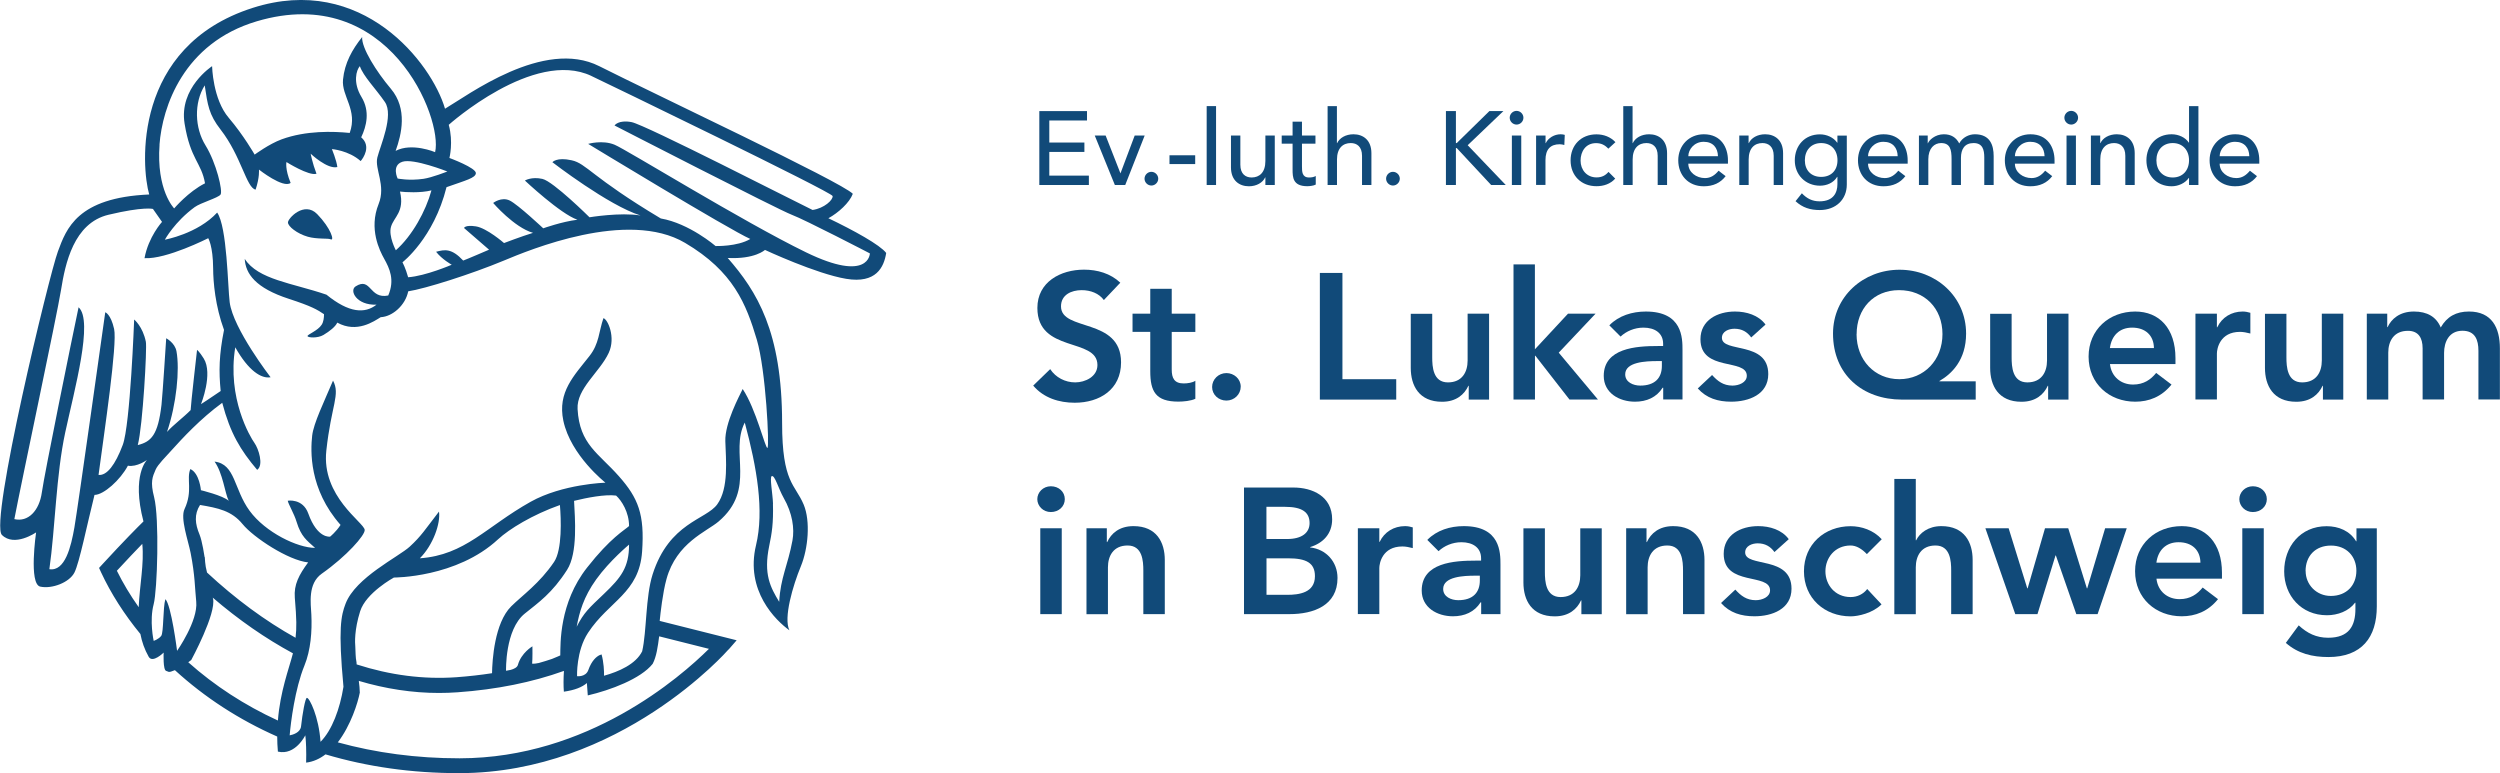 <?xml version="1.0" encoding="UTF-8"?>
<svg xmlns="http://www.w3.org/2000/svg" id="uuid-3d9f3fe5-8349-48c3-acbb-4e4a68514828" data-name="Ebene 1" width="118.35mm" height="36.6mm" viewBox="0 0 335.47 103.76">
  <defs>
    <style>
      .uuid-301b5b63-038a-4b55-ac01-3ff663512bcf {
        fill: #114a79;
      }
    </style>
  </defs>
  <path class="uuid-301b5b63-038a-4b55-ac01-3ff663512bcf" d="M139.46,14.91h6.4v1.26h-5.06v2.96h4.71v1.26h-4.71v3.18h5.31v1.26h-6.65V14.91Z"></path>
  <path class="uuid-301b5b63-038a-4b55-ac01-3ff663512bcf" d="M146.9,18.19h1.46l1.99,5.08,1.91-5.08h1.34l-2.61,6.64h-1.39l-2.7-6.64Z"></path>
  <path class="uuid-301b5b63-038a-4b55-ac01-3ff663512bcf" d="M153.58,23.98c0-.5,.42-.92,.92-.92s.92,.42,.92,.92-.42,.92-.92,.92-.92-.42-.92-.92Z"></path>
  <path class="uuid-301b5b63-038a-4b55-ac01-3ff663512bcf" d="M160.38,22.02h-3.45v-1.18h3.45v1.18Z"></path>
  <path class="uuid-301b5b63-038a-4b55-ac01-3ff663512bcf" d="M161.92,14.24h1.26v10.59h-1.26V14.24Z"></path>
  <path class="uuid-301b5b63-038a-4b55-ac01-3ff663512bcf" d="M171.06,24.83h-1.26v-1.02h-.03c-.32,.7-1.16,1.19-2.18,1.19-1.29,0-2.41-.77-2.41-2.54v-4.27h1.26v3.92c0,1.25,.71,1.71,1.51,1.71,1.05,0,1.85-.67,1.85-2.21v-3.42h1.26v6.64Z"></path>
  <path class="uuid-301b5b63-038a-4b55-ac01-3ff663512bcf" d="M176.52,19.28h-1.81v3.01c0,.74,0,1.53,.95,1.53,.29,0,.64-.04,.9-.2v1.15c-.29,.17-.88,.22-1.13,.22-1.95,0-1.98-1.19-1.98-2.25v-3.46h-1.46v-1.09h1.46v-1.86h1.26v1.86h1.81v1.09Z"></path>
  <path class="uuid-301b5b63-038a-4b55-ac01-3ff663512bcf" d="M178.14,14.24h1.26v4.97h.03c.32-.7,1.16-1.19,2.19-1.19,1.29,0,2.41,.77,2.41,2.54v4.27h-1.26v-3.92c0-1.25-.71-1.71-1.51-1.71-1.05,0-1.85,.67-1.85,2.21v3.42h-1.26V14.24Z"></path>
  <path class="uuid-301b5b63-038a-4b55-ac01-3ff663512bcf" d="M186,23.98c0-.5,.42-.92,.92-.92s.92,.42,.92,.92-.42,.92-.92,.92-.92-.42-.92-.92Z"></path>
  <path class="uuid-301b5b63-038a-4b55-ac01-3ff663512bcf" d="M194.03,14.91h1.34v4.29h.11l4.38-4.29h1.88l-4.79,4.58,5.11,5.34h-1.96l-4.62-4.96h-.11v4.96h-1.34V14.91Z"></path>
  <path class="uuid-301b5b63-038a-4b55-ac01-3ff663512bcf" d="M203.51,14.88c.5,0,.92,.42,.92,.92s-.42,.92-.92,.92-.92-.42-.92-.92,.42-.92,.92-.92Zm-.63,3.31h1.26v6.64h-1.26v-6.64Z"></path>
  <path class="uuid-301b5b63-038a-4b55-ac01-3ff663512bcf" d="M206.14,18.19h1.26v1.02h.03c.32-.7,1.16-1.19,1.99-1.19,.2,0,.39,.03,.56,.08l-.06,1.36c-.21-.06-.42-.1-.62-.1-1.23,0-1.91,.67-1.91,2.13v3.33h-1.26v-6.64Z"></path>
  <path class="uuid-301b5b63-038a-4b55-ac01-3ff663512bcf" d="M215.82,19.95c-.46-.49-.95-.74-1.65-.74-1.37,0-2.07,1.11-2.07,2.35s.84,2.25,2.14,2.25c.7,0,1.19-.25,1.61-.74l.9,.9c-.66,.73-1.56,1.02-2.52,1.02-2.04,0-3.47-1.42-3.47-3.46s1.4-3.5,3.47-3.5c.97,0,1.89,.34,2.55,1.05l-.95,.87Z"></path>
  <path class="uuid-301b5b63-038a-4b55-ac01-3ff663512bcf" d="M217.82,14.24h1.26v4.97h.03c.32-.7,1.16-1.19,2.19-1.19,1.29,0,2.41,.77,2.41,2.54v4.27h-1.26v-3.92c0-1.25-.71-1.71-1.51-1.71-1.05,0-1.85,.67-1.85,2.21v3.42h-1.26V14.24Z"></path>
  <path class="uuid-301b5b63-038a-4b55-ac01-3ff663512bcf" d="M226.56,21.97c0,1.16,1.08,1.93,2.24,1.93,.77,0,1.33-.39,1.82-.99l.95,.73c-.7,.91-1.67,1.36-2.94,1.36-2.1,0-3.42-1.51-3.42-3.49s1.44-3.49,3.43-3.49c2.34,0,3.24,1.79,3.24,3.5v.45h-5.32Zm3.98-1.01c-.03-1.11-.64-1.93-1.92-1.93s-2.06,1.05-2.06,1.93h3.98Z"></path>
  <path class="uuid-301b5b63-038a-4b55-ac01-3ff663512bcf" d="M233.39,18.19h1.26v1.02h.03c.32-.7,1.16-1.19,2.19-1.19,1.29,0,2.41,.77,2.41,2.54v4.27h-1.26v-3.92c0-1.25-.71-1.71-1.51-1.71-1.05,0-1.85,.67-1.85,2.21v3.42h-1.26v-6.64Z"></path>
  <path class="uuid-301b5b63-038a-4b55-ac01-3ff663512bcf" d="M247.83,24.77c0,2-1.46,3.42-3.63,3.42-1.26,0-2.31-.32-3.25-1.19l.85-1.06c.66,.7,1.4,1.08,2.37,1.08,1.88,0,2.4-1.18,2.4-2.3v-.98h-.04c-.48,.8-1.39,1.18-2.3,1.18-1.95,0-3.39-1.47-3.38-3.4,0-1.96,1.32-3.49,3.38-3.49,.9,0,1.82,.41,2.31,1.12h.03v-.95h1.26v6.58Zm-5.63-3.26c0,1.34,.84,2.23,2.19,2.23s2.19-.88,2.19-2.23-.84-2.31-2.19-2.31-2.19,.97-2.19,2.31Z"></path>
  <path class="uuid-301b5b63-038a-4b55-ac01-3ff663512bcf" d="M250.68,21.97c0,1.16,1.08,1.93,2.24,1.93,.77,0,1.33-.39,1.82-.99l.95,.73c-.7,.91-1.67,1.36-2.94,1.36-2.1,0-3.42-1.51-3.42-3.49s1.44-3.49,3.43-3.49c2.34,0,3.24,1.79,3.24,3.5v.45h-5.32Zm3.98-1.01c-.03-1.11-.64-1.93-1.92-1.93s-2.06,1.05-2.06,1.93h3.98Z"></path>
  <path class="uuid-301b5b63-038a-4b55-ac01-3ff663512bcf" d="M257.51,18.19h1.18v1.04h.03c.13-.39,.94-1.21,2.13-1.21,.98,0,1.65,.42,2.07,1.23,.43-.81,1.3-1.23,2.1-1.23,2.04,0,2.52,1.46,2.52,2.94v3.87h-1.26v-3.7c0-1.01-.21-1.93-1.43-1.93s-1.7,.83-1.7,2v3.63h-1.26v-3.47c0-1.26-.18-2.16-1.4-2.16-.91,0-1.72,.69-1.72,2.18v3.45h-1.26v-6.64Z"></path>
  <path class="uuid-301b5b63-038a-4b55-ac01-3ff663512bcf" d="M270.39,21.97c0,1.16,1.08,1.93,2.24,1.93,.77,0,1.33-.39,1.82-.99l.95,.73c-.7,.91-1.67,1.36-2.94,1.36-2.1,0-3.42-1.51-3.42-3.49s1.44-3.49,3.43-3.49c2.34,0,3.24,1.79,3.24,3.5v.45h-5.32Zm3.98-1.01c-.03-1.11-.64-1.93-1.92-1.93s-2.06,1.05-2.06,1.93h3.98Z"></path>
  <path class="uuid-301b5b63-038a-4b55-ac01-3ff663512bcf" d="M277.95,14.88c.5,0,.92,.42,.92,.92s-.42,.92-.92,.92-.92-.42-.92-.92,.42-.92,.92-.92Zm-.63,3.31h1.26v6.64h-1.26v-6.64Z"></path>
  <path class="uuid-301b5b63-038a-4b55-ac01-3ff663512bcf" d="M280.58,18.19h1.26v1.02h.03c.32-.7,1.16-1.19,2.19-1.19,1.29,0,2.41,.77,2.41,2.54v4.27h-1.26v-3.92c0-1.25-.71-1.71-1.51-1.71-1.05,0-1.85,.67-1.85,2.21v3.42h-1.26v-6.64Z"></path>
  <path class="uuid-301b5b63-038a-4b55-ac01-3ff663512bcf" d="M295.02,24.83h-1.26v-.95h-.03c-.49,.71-1.42,1.12-2.31,1.12-2.06,0-3.38-1.53-3.38-3.49s1.33-3.49,3.38-3.49c.95,0,1.86,.43,2.31,1.12h.03v-4.9h1.26v10.59Zm-1.26-3.32c0-1.34-.84-2.31-2.19-2.31s-2.19,.97-2.19,2.31,.84,2.31,2.19,2.31,2.19-.97,2.19-2.31Z"></path>
  <path class="uuid-301b5b63-038a-4b55-ac01-3ff663512bcf" d="M297.87,21.97c0,1.16,1.08,1.93,2.24,1.93,.77,0,1.33-.39,1.82-.99l.95,.73c-.7,.91-1.67,1.36-2.94,1.36-2.1,0-3.42-1.51-3.42-3.49s1.44-3.49,3.43-3.49c2.34,0,3.24,1.79,3.24,3.5v.45h-5.32Zm3.98-1.01c-.03-1.11-.64-1.93-1.92-1.93s-2.06,1.05-2.06,1.93h3.98Z"></path>
  <path class="uuid-301b5b63-038a-4b55-ac01-3ff663512bcf" d="M148.13,40.28c-.65-.91-1.8-1.34-2.98-1.34-1.39,0-2.78,.62-2.78,2.18,0,3.41,8.06,1.46,8.06,7.51,0,3.65-2.88,5.42-6.22,5.42-2.11,0-4.18-.65-5.57-2.3l2.28-2.21c.74,1.13,2.02,1.78,3.36,1.78s2.98-.77,2.98-2.33c0-3.72-8.06-1.58-8.06-7.66,0-3.5,3.12-5.14,6.26-5.14,1.78,0,3.55,.5,4.87,1.75l-2.21,2.33Z"></path>
  <path class="uuid-301b5b63-038a-4b55-ac01-3ff663512bcf" d="M151.97,44.55v-2.45h2.38v-3.34h2.88v3.34h3.17v2.45h-3.17v5.04c0,1.15,.34,1.87,1.61,1.87,.5,0,1.2-.1,1.56-.36v2.42c-.6,.29-1.61,.38-2.28,.38-3.05,0-3.77-1.37-3.77-4.08v-5.28h-2.38Z"></path>
  <path class="uuid-301b5b63-038a-4b55-ac01-3ff663512bcf" d="M164.57,50.07c1.03,0,1.92,.79,1.92,1.82s-.86,1.87-1.92,1.87-1.92-.79-1.92-1.82,.86-1.87,1.92-1.87Z"></path>
  <path class="uuid-301b5b63-038a-4b55-ac01-3ff663512bcf" d="M177.12,36.63h3.02v14.26h7.22v2.74h-10.25v-16.99Z"></path>
  <path class="uuid-301b5b63-038a-4b55-ac01-3ff663512bcf" d="M199.83,53.63h-2.74v-1.85h-.05c-.53,1.15-1.61,2.14-3.53,2.14-3.1,0-4.2-2.18-4.2-4.54v-7.27h2.88v5.83c0,1.27,.1,3.38,2.11,3.38,1.9,0,2.64-1.39,2.64-2.93v-6.29h2.88v11.52Z"></path>
  <path class="uuid-301b5b63-038a-4b55-ac01-3ff663512bcf" d="M203.09,35.48h2.88v11.4l4.44-4.78h3.7l-4.94,5.23,5.26,6.29h-3.82l-4.58-5.88h-.05v5.88h-2.88v-18.15Z"></path>
  <path class="uuid-301b5b63-038a-4b55-ac01-3ff663512bcf" d="M223.18,52.04h-.07c-.82,1.3-2.16,1.87-3.7,1.87-2.14,0-4.2-1.18-4.2-3.46,0-3.74,4.37-4.01,7.25-4.01h.72v-.31c0-1.42-1.1-2.16-2.64-2.16-1.2,0-2.3,.48-3.07,1.2l-1.51-1.51c1.27-1.3,3.07-1.85,4.9-1.85,4.92,0,4.92,3.55,4.92,5.18v6.62h-2.59v-1.58Zm-.17-3.58h-.6c-1.58,0-4.32,.12-4.32,1.78,0,1.06,1.08,1.51,2.02,1.51,1.97,0,2.9-1.03,2.9-2.64v-.65Z"></path>
  <path class="uuid-301b5b63-038a-4b55-ac01-3ff663512bcf" d="M235.01,45.3c-.55-.77-1.27-1.18-2.26-1.18-.77,0-1.68,.36-1.68,1.22,0,2.06,6.22,.38,6.22,4.87,0,2.74-2.62,3.7-4.97,3.7-1.78,0-3.31-.46-4.49-1.78l1.92-1.8c.74,.82,1.51,1.42,2.74,1.42,.84,0,1.92-.41,1.92-1.32,0-2.38-6.22-.5-6.22-4.9,0-2.57,2.3-3.72,4.63-3.72,1.54,0,3.17,.48,4.1,1.75l-1.92,1.73Z"></path>
  <path class="uuid-301b5b63-038a-4b55-ac01-3ff663512bcf" d="M265.13,53.63h-9.89c-5.28,0-9.26-3.34-9.26-8.86,0-4.99,4.08-8.57,8.93-8.57s8.93,3.58,8.93,8.57c0,3.55-1.94,5.42-3.58,6.36v.05h4.87v2.45Zm-15.99-8.79c0,3.48,2.42,6.05,5.74,6.05s5.79-2.57,5.79-6.05-2.4-5.9-5.83-5.9-5.69,2.52-5.69,5.9Z"></path>
  <path class="uuid-301b5b63-038a-4b55-ac01-3ff663512bcf" d="M277.59,53.63h-2.74v-1.85h-.05c-.53,1.15-1.61,2.14-3.53,2.14-3.1,0-4.2-2.18-4.2-4.54v-7.27h2.88v5.83c0,1.27,.1,3.38,2.11,3.38,1.9,0,2.64-1.39,2.64-2.93v-6.29h2.88v11.52Z"></path>
  <path class="uuid-301b5b63-038a-4b55-ac01-3ff663512bcf" d="M283.15,48.87c.19,1.7,1.49,2.74,3.1,2.74,1.44,0,2.38-.67,3.1-1.56l2.06,1.56c-1.34,1.66-3.05,2.3-4.87,2.3-3.48,0-6.26-2.42-6.26-6.05s2.78-6.05,6.26-6.05c3.22,0,5.4,2.26,5.4,6.26v.79h-8.78Zm5.9-2.16c-.02-1.68-1.13-2.74-2.93-2.74-1.7,0-2.76,1.08-2.98,2.74h5.9Z"></path>
  <path class="uuid-301b5b63-038a-4b55-ac01-3ff663512bcf" d="M294.62,42.1h2.88v1.82h.05c.62-1.32,1.9-2.11,3.41-2.11,.36,0,.7,.07,1.03,.17v2.78c-.48-.12-.94-.22-1.39-.22-2.71,0-3.1,2.28-3.1,2.9v6.17h-2.88v-11.52Z"></path>
  <path class="uuid-301b5b63-038a-4b55-ac01-3ff663512bcf" d="M314.47,53.63h-2.74v-1.85h-.05c-.53,1.15-1.61,2.14-3.53,2.14-3.1,0-4.2-2.18-4.2-4.54v-7.27h2.88v5.83c0,1.27,.1,3.38,2.11,3.38,1.9,0,2.64-1.39,2.64-2.93v-6.29h2.88v11.52Z"></path>
  <path class="uuid-301b5b63-038a-4b55-ac01-3ff663512bcf" d="M317.62,42.1h2.74v1.8h.05c.5-1.08,1.61-2.09,3.53-2.09,1.78,0,3,.7,3.6,2.14,.84-1.46,2.06-2.14,3.79-2.14,3.07,0,4.15,2.18,4.15,4.94v6.86h-2.88v-6.53c0-1.44-.43-2.69-2.14-2.69-1.8,0-2.47,1.49-2.47,2.98v6.24h-2.88v-6.86c0-1.42-.58-2.35-1.97-2.35-1.9,0-2.64,1.39-2.64,2.93v6.29h-2.88v-11.52Z"></path>
  <path class="uuid-301b5b63-038a-4b55-ac01-3ff663512bcf" d="M141.01,65.26c1.06,0,1.87,.74,1.87,1.73s-.82,1.73-1.87,1.73-1.82-.82-1.82-1.73,.77-1.73,1.82-1.73Zm-1.42,5.64h2.88v11.52h-2.88v-11.52Z"></path>
  <path class="uuid-301b5b63-038a-4b55-ac01-3ff663512bcf" d="M145.78,70.9h2.74v1.85h.05c.53-1.15,1.61-2.14,3.53-2.14,3.1,0,4.2,2.18,4.2,4.54v7.27h-2.88v-5.83c0-1.27-.1-3.38-2.11-3.38-1.9,0-2.64,1.39-2.64,2.93v6.29h-2.88v-11.52Z"></path>
  <path class="uuid-301b5b63-038a-4b55-ac01-3ff663512bcf" d="M166.93,65.43h6.62c2.57,0,5.21,1.18,5.21,4.27,0,1.92-1.2,3.19-2.95,3.72v.05c2.14,.24,3.67,1.92,3.67,4.1,0,3.7-3.22,4.85-6.43,4.85h-6.12v-16.99Zm3.02,6.91h2.76c2.02,0,3.02-.86,3.02-2.14,0-1.46-1.01-2.18-3.29-2.18h-2.5v4.32Zm0,7.49h2.78c1.56,0,3.72-.26,3.72-2.5,0-1.78-1.15-2.4-3.6-2.4h-2.9v4.9Z"></path>
  <path class="uuid-301b5b63-038a-4b55-ac01-3ff663512bcf" d="M182.21,70.9h2.88v1.82h.05c.62-1.32,1.9-2.11,3.41-2.11,.36,0,.7,.07,1.03,.17v2.78c-.48-.12-.94-.22-1.39-.22-2.71,0-3.1,2.28-3.1,2.9v6.17h-2.88v-11.52Z"></path>
  <path class="uuid-301b5b63-038a-4b55-ac01-3ff663512bcf" d="M198.75,80.84h-.07c-.82,1.3-2.16,1.87-3.7,1.87-2.14,0-4.2-1.18-4.2-3.46,0-3.75,4.37-4.01,7.25-4.01h.72v-.31c0-1.42-1.1-2.16-2.64-2.16-1.2,0-2.3,.48-3.07,1.2l-1.51-1.51c1.27-1.3,3.07-1.85,4.9-1.85,4.92,0,4.92,3.55,4.92,5.18v6.63h-2.59v-1.58Zm-.17-3.58h-.6c-1.58,0-4.32,.12-4.32,1.78,0,1.06,1.08,1.51,2.02,1.51,1.97,0,2.9-1.03,2.9-2.64v-.65Z"></path>
  <path class="uuid-301b5b63-038a-4b55-ac01-3ff663512bcf" d="M214.95,82.43h-2.74v-1.85h-.05c-.53,1.15-1.61,2.14-3.53,2.14-3.1,0-4.2-2.18-4.2-4.54v-7.27h2.88v5.83c0,1.27,.1,3.39,2.11,3.39,1.9,0,2.64-1.39,2.64-2.93v-6.29h2.88v11.52Z"></path>
  <path class="uuid-301b5b63-038a-4b55-ac01-3ff663512bcf" d="M218.21,70.9h2.74v1.85h.05c.53-1.15,1.61-2.14,3.53-2.14,3.1,0,4.2,2.18,4.2,4.54v7.27h-2.88v-5.83c0-1.27-.1-3.38-2.11-3.38-1.9,0-2.64,1.39-2.64,2.93v6.29h-2.88v-11.52Z"></path>
  <path class="uuid-301b5b63-038a-4b55-ac01-3ff663512bcf" d="M238.13,74.1c-.55-.77-1.27-1.18-2.26-1.18-.77,0-1.68,.36-1.68,1.22,0,2.06,6.22,.38,6.22,4.87,0,2.74-2.62,3.7-4.97,3.7-1.78,0-3.31-.46-4.49-1.78l1.92-1.8c.74,.82,1.51,1.42,2.74,1.42,.84,0,1.92-.41,1.92-1.32,0-2.38-6.22-.5-6.22-4.9,0-2.57,2.3-3.72,4.63-3.72,1.54,0,3.17,.48,4.1,1.75l-1.92,1.73Z"></path>
  <path class="uuid-301b5b63-038a-4b55-ac01-3ff663512bcf" d="M250.52,74.36c-.67-.7-1.42-1.15-2.18-1.15-2.11,0-3.38,1.66-3.38,3.46s1.27,3.46,3.38,3.46c.89,0,1.7-.38,2.23-1.08l1.92,2.06c-1.18,1.18-3.14,1.61-4.15,1.61-3.48,0-6.26-2.42-6.26-6.05s2.78-6.05,6.26-6.05c1.46,0,3.07,.53,4.18,1.75l-1.99,1.99Z"></path>
  <path class="uuid-301b5b63-038a-4b55-ac01-3ff663512bcf" d="M257.09,72.51h.05c.46-.96,1.61-1.9,3.38-1.9,3.1,0,4.2,2.18,4.2,4.54v7.27h-2.88v-5.83c0-1.27-.1-3.38-2.11-3.38-1.9,0-2.64,1.39-2.64,2.93v6.29h-2.88v-18.15h2.88v8.23Z"></path>
  <path class="uuid-301b5b63-038a-4b55-ac01-3ff663512bcf" d="M266.43,70.9h3.12l2.5,8.06h.05l2.33-8.06h3.12l2.5,8.06h.05l2.4-8.06h2.9l-3.91,11.52h-2.86l-2.74-7.87h-.05l-2.42,7.87h-2.98l-4.01-11.52Z"></path>
  <path class="uuid-301b5b63-038a-4b55-ac01-3ff663512bcf" d="M289.39,77.67c.19,1.7,1.49,2.74,3.1,2.74,1.44,0,2.38-.67,3.1-1.56l2.06,1.56c-1.34,1.66-3.05,2.3-4.87,2.3-3.48,0-6.26-2.42-6.26-6.05s2.78-6.05,6.26-6.05c3.22,0,5.4,2.26,5.4,6.26v.79h-8.78Zm5.9-2.16c-.02-1.68-1.13-2.74-2.93-2.74-1.7,0-2.76,1.08-2.98,2.74h5.9Z"></path>
  <path class="uuid-301b5b63-038a-4b55-ac01-3ff663512bcf" d="M302.33,65.26c1.06,0,1.87,.74,1.87,1.73s-.82,1.73-1.87,1.73-1.82-.82-1.82-1.73,.77-1.73,1.82-1.73Zm-1.42,5.64h2.88v11.52h-2.88v-11.52Z"></path>
  <path class="uuid-301b5b63-038a-4b55-ac01-3ff663512bcf" d="M318.96,70.9v10.49c0,4.15-2.02,6.79-6.5,6.79-2.14,0-4.08-.46-5.71-1.9l1.73-2.35c1.15,1.06,2.35,1.66,3.96,1.66,2.78,0,3.65-1.58,3.65-3.86v-.84h-.05c-.84,1.13-2.33,1.68-3.77,1.68-3.46,0-5.74-2.64-5.74-5.9s2.14-6.05,5.69-6.05c1.61,0,3.12,.62,3.96,2.02h.05v-1.73h2.74Zm-9.55,5.74c0,1.82,1.44,3.34,3.38,3.34,2.14,0,3.43-1.46,3.43-3.38s-1.32-3.38-3.41-3.38-3.41,1.39-3.41,3.43Z"></path>
  <g>
    <path class="uuid-301b5b63-038a-4b55-ac01-3ff663512bcf" d="M41.28,31.77c1.21,.35,2.78,.19,3.05,.34,.59,.31,.07-1.47-1.79-3.38-1.73-1.77-3.92,.57-3.92,1.12s1.26,1.52,2.66,1.92Z"></path>
    <path class="uuid-301b5b63-038a-4b55-ac01-3ff663512bcf" d="M97.77,87.16l1.07-1.23-10.33-2.6c0-.06,.01-.11,.02-.17,.07-.71,.38-3.62,.9-5.47,1.34-4.85,5.39-6.35,6.97-7.69,5.15-4.37,1.46-9.26,3.53-13.29,1.64,6.08,2.62,11.85,1.51,16.46-1.47,6.11,2.64,10.1,4.48,11.42-.82-1.65,.47-6.01,1.54-8.6,.98-2.38,1.3-6.05,.38-8.26-1.16-2.77-2.9-2.91-2.9-10.97,0-12.29-3.39-17.66-7.3-22.14,3.66,.19,5-1.08,5-1.08,0,0,6.87,3.21,10.9,3.88,4.03,.67,5.07-1.57,5.37-3.47-.82-1.08-4.33-3.02-7.76-4.66,1.34-.73,2.84-2.09,3.28-3.28-1.49-1.57-26.75-13.45-34.03-17.13-7.46-3.77-17.67,3.94-20.7,5.71-1.77-6.08-11.09-18.25-25.82-13.53-16.18,5.18-14.95,21.35-13.88,25.04-9.68,.42-11.13,4.62-12.25,7.64C6.61,36.76-1.45,70.11,.23,71.79c1.68,1.68,4.59-.34,4.59-.34,0,0-1.01,6.94,.56,7.28,1.57,.34,3.92-.56,4.59-1.9,.67-1.34,1.68-6.38,2.69-10.41,1.23,0,3.47-2.01,4.48-3.92,1.23,.22,2.57-.78,2.57-.78,0,0-2.12,2.01-.48,8.26-.79,.77-2.61,2.6-5.51,5.75l-.45,.49,.28,.61c1.32,2.83,3.09,5.6,5.27,8.26,.2,1.04,.55,2.06,1.11,3.05,.52,.92,2.01-.56,2.01-.56,0,0-.11,2.35,.34,2.46,.39,.1,.22,.29,1.17-.1,4,3.66,8.61,6.65,13.73,8.91,0,.65,.03,1.32,.09,2.02,2.35,.56,3.68-2.19,3.68-2.19,0,0,.08,.56,.11,1.63v.08h0c.02,.54,.02,1.19,0,1.96,.97-.12,1.83-.52,2.6-1.11,5.6,1.67,11.61,2.52,17.88,2.52h.13c21.54-.04,35.94-16.43,36.08-16.6Zm-49.95,1.72h0c-.14-.68-.12-1.4-.16-2.1h0c-.05-.49-.14-2.25,.65-4.74,.78-2.49,4.53-4.53,4.53-4.53,0,0,8.41,.04,13.99-5.14,1.47-1.36,4.61-3.29,8.29-4.59,.16,1.86,.32,6-.78,7.63-1.94,2.88-4.3,4.52-5.76,5.97-2.24,2.23-2.54,7.23-2.57,8.97-1.55,.24-3.15,.42-4.79,.54-4.39,.31-8.89-.27-13.38-1.72,0-.1-.02-.2-.02-.3Zm29.19-21.66c1.73-.43,4.19-.9,5.65-.71,.73,.66,1.74,2.22,1.74,4.09-.63,.57-2.47,1.55-5.63,5.57-3.76,4.77-3.57,10.24-3.6,11.79,0,0-.48,.22-1.11,.47-.58,.2-1.17,.38-1.78,.55-.33,.07-.63,.11-.89,.09,.07-.62,.04-2.33,.04-2.33,0,0-1.5,.87-1.95,2.5-.1,.35-.56,.55-.96,.66-.17,.03-.34,.07-.51,.1-.08,.01-.12,.02-.12,.02,0,0-.16-5.52,2.51-7.67,1.86-1.5,3.68-2.74,5.68-5.87,1.47-2.3,1.05-6.98,.94-9.26Zm7.39,5.86c0,3.06-1.06,4.42-3.38,6.63-2.02,1.92-2.68,2.5-3.65,4.4,.36-1.94,.91-3.97,2.62-6.35,1.81-2.52,4.41-4.67,4.41-4.67Zm-36.14,19.82c0-.44-.06-.97-.13-1.52,3.6,1.07,7.21,1.62,10.75,1.62,.83,0,1.67-.03,2.5-.09,5.23-.37,10.02-1.34,14.28-2.87-.07,1.04-.07,2.03-.01,2.79,1.46-.21,2.44-.6,3.09-1.16l.12,1.66c3.02-.7,7.12-2.23,8.71-4.24,.5-.94,.69-2.29,.87-3.69l6.68,1.68c-3.86,3.83-16.29,14.66-33.41,14.69h-.12c-5.69,0-11.16-.73-16.28-2.14,1.74-2.27,2.7-5.32,2.96-6.71Zm55.46-25.29c-.04-1.32-.48-3.6-.17-3.71,.42-.16,.89,1.67,1.6,2.92,1.18,2.06,1.47,4.13,1.18,5.71-.62,3.36-1.61,4.99-1.78,8.24-1.18-1.95-2.13-3.69-1.34-7.51,.36-1.73,.57-3.04,.5-5.65ZM79.33,10.19c2.05,.97,32.31,15.6,32.39,16.12,.07,.52-1.12,1.64-2.69,1.87-2.24-1.07-22.5-11.46-24.29-11.79-1.79-.34-2.29,.45-2.29,.45,0,0,21.99,11.31,23.78,11.98,1.79,.67,10.49,5.19,10.49,5.19,0,0-.07,3.99-8.58-.15-8.51-4.14-24.06-13.77-25.69-14.44-1.63-.67-3.54-.11-3.54-.11,0,0,18.96,11.53,21.76,12.76-1.72,1.04-4.66,.95-4.66,.95,0,0-3.52-3.04-7.35-3.7-9.35-5.59-9.95-7.37-11.97-7.81-2.01-.45-2.58,.26-2.58,.26,0,0,7.54,5.82,11.83,7.15-2.71-.45-6.85,.24-6.85,.24,0,0-4.86-4.82-6.32-5.15s-2.35,.22-2.35,.22c0,0,4.76,4.48,7.05,5.26-2.07,.25-4.59,1.15-4.59,1.15,0,0-3.36-3.16-4.48-3.72s-2.24,.32-2.24,.32c0,0,2.83,3.29,5.35,4.01-1.57,.48-3.89,1.37-3.89,1.37,0,0-2.3-2.01-3.78-2.24-1.48-.22-1.59,.22-1.59,.22l3.36,2.91s-2.99,1.29-3.47,1.46c-1.57-1.68-2.49-1.48-3.64-1.18,.78,1.01,2.1,1.74,2.1,1.74,0,0-3.5,1.51-5.85,1.68-.34-1.23-.76-2.01-.76-2.01,0,0,4.2-3.23,5.91-10.08,2.63-.93,3.87-1.23,3.94-1.86,.09-.72-3.55-2.06-3.55-2.06,0,0,.55-2.13-.09-4.45,0,0,11.42-10.22,19.14-6.56Zm-25.67,15.52c.69,.09,2.76,.21,4.22-.16-.76,2.78-2.57,6.08-4.78,8.04,0,0-1.01-1.9-.65-3.15,.37-1.31,1.85-2,1.21-4.72Zm6.34-2.69s-2.03,.81-3.19,.98c-1.95,.28-3.47-.04-3.47-.04,0,0-.85-1.76,.64-2.25,1.49-.49,6.02,1.3,6.02,1.3Zm-38.62-3.61c.38-5.03,3.19-13.62,13.05-16.55,17.76-5.28,25.01,13.08,23.94,17.56,0,0-3.1-1.32-5.3-.17,.8-2.21,1.63-5.65-.64-8.34-1.92-2.27-3.96-5.49-3.85-6.94-1.34,1.68-2.35,3.47-2.57,5.71-.22,2.24,2.01,4.06,.9,7.16-2.24-.22-5.86-.34-9.14,.86-1.65,.6-3.62,2.05-3.62,2.05,0,0-1.46-2.57-3.47-4.93-2.16-2.52-2.24-6.94-2.24-6.94,0,0-4.48,2.91-3.69,7.72,.78,4.81,2.26,5.21,2.74,8-2.24,1.12-4.14,3.37-4.14,3.37,0,0-2.42-2.43-1.96-8.57Zm-2.91,40.3c.67-2.57,1.25-13.03,1.08-13.84-.41-2.05-1.57-2.99-1.57-2.99,0,0-.52,14.14-1.53,16.83s-2.13,4.14-3.25,4.03c.78-5.82,2.54-17.57,2.09-19.59-.45-2.01-1.19-2.24-1.19-2.24,0,0-3.69,26.31-4.14,28.88-.45,2.57-1.25,5.93-3.36,5.6,.78-5.49,.9-12.65,2.13-18.36,1.23-5.71,3.81-15,1.79-16.79-.9,4.25-4.59,22.39-4.93,24.85-.34,2.46-1.85,4.02-3.69,3.58,1.01-5.26,5.71-27.31,6.27-30.78s1.68-8.96,6.38-10.07c4.7-1.12,5.95-.78,5.95-.78l1.22,1.74s-1.82,1.99-2.35,4.87c2.94,.17,8.55-2.68,8.55-2.68,0,0,.64,1.02,.66,4.05,.01,1.85,.28,5.04,1.46,8.26-.67,3.36-.71,5.54-.45,8.2-1.46,1.01-2.64,1.76-2.64,1.76,0,0,1.64-4.07,.37-6.12-.59-.95-.9-1.16-.9-1.16,0,0-.86,7.52-.86,8.08-.88,.91-2.43,2.07-3.17,2.93,1.27-3.73,1.72-8.36,1.27-10.82-.21-1.15-1.38-1.75-1.38-1.75,0,0-.48,7.55-.63,8.92-.47,4.07-1.38,4.96-3.17,5.41Zm.12,21.78c-1.14-1.61-2.12-3.25-2.93-4.89,1.42-1.54,2.56-2.73,3.41-3.61,.27,2.65-.36,5.58-.48,8.5Zm21.06,4.11c-4.09-2.28-8.08-5.22-11.89-8.76-.06-.25-.12-.51-.17-.76-.08-.43-.1-.86-.13-1.3l-.03-.03s-.31-2.13-.68-3.02c-.59-1.41-.74-2.69,.07-3.96,2.43,.41,4.25,.78,5.71,2.57,1.46,1.79,6.14,4.87,8.8,5.14-1.24,1.68-1.93,2.99-1.79,4.73,.25,2.99,.25,4.01,.1,5.38Zm-11.1-5.29l-.02-.1c3.47,2.98,7.08,5.48,10.76,7.47-.54,2.1-1.71,5.09-2.02,9.02-4.48-2.06-8.51-4.68-12.03-7.82,.24-.17,.4-.3,.4-.3,0,0,3.4-6.25,2.92-8.27Zm11.83,17.16c-.09,.85-1.1,1.14-1.53,1.22,.14-1.69,.71-6.26,1.98-9.36,.85-2.08,1.04-4.61,.93-6.85-.07-1.48-.51-4.14,1.4-5.49,3.33-2.34,5.84-5.19,5.76-5.88-.11-1.01-5.82-4.48-5.15-10.63,.67-6.16,1.9-7.5,.9-9.4-1.23,2.91-2.61,5.72-2.8,7.39-.22,2.01-.45,7.16,3.81,11.98-.62,.95-1.4,1.57-1.4,1.57,0,0-1.71,.31-2.93-3.1-.74-2.07-2.76-1.72-2.76-1.72,.1,.5,.87,1.76,1.19,2.84,.6,1.97,1.36,2.48,2.48,3.49-2.35,0-6.66-2.07-8.79-4.98-2.13-2.91-1.9-6.27-4.7-6.6,1.12,1.57,1.38,4.22,1.9,5.26-.78-.71-3.73-1.42-3.73-1.42,0,0-.19-2.28-1.42-2.84-.56,1.34,.37,2.91-.78,5.37-.59,1.25,.48,4.18,.82,5.9,.6,3.08,.56,4.68,.75,6.53,.26,2.57-2.57,6.6-2.57,6.6,0,0-.78-6.16-1.57-6.94-.34,1.12-.22,4.48-.56,4.93-.34,.45-1.01,.67-1.01,.67,0,0-.6-2.69,0-4.93,.49-1.85,.78-11.53,.06-14.35-.54-2.08-.22-2.72,.2-3.7,.29-.68,1.4-1.77,2.04-2.49,1.59-1.76,3.96-4.33,6.9-6.48,1.08,4.1,2.45,6.35,4.69,9,.9-.63,.19-2.84-.37-3.62-.56-.78-3.69-6-2.57-12.83,1.77,3.16,3.51,4.25,4.74,4.02,0,0-5.04-6.52-5.49-10.07-.26-2.03-.34-10.13-1.68-12.03-2.63,2.85-7.02,3.64-7.02,3.64,0,0,1.32-2.41,4-4.37,.81-.59,3.13-1.23,3.47-1.68s-.56-4.25-2.01-6.6c-1.46-2.35-1.57-5.71-.11-8.06,.39,2.63,.56,3.92,2.13,5.93,2.78,3.57,3.47,7.84,4.7,8.06,.56-1.68,.45-2.69,.45-2.69,0,0,3.25,2.57,4.25,1.79-.78-1.9-.56-2.8-.56-2.8,0,0,3.02,1.9,4.03,1.57-.56-1.46-.78-2.69-.78-2.69,0,0,2.24,2.13,3.58,1.79-.11-.9-.73-2.41-.73-2.41,0,0,2.24,.17,3.86,1.61,.34-.39,1.46-2,.07-3.19,.71-1.49,1.21-3.48,.04-5.41-1.18-1.94-.7-3.61-.22-4.14,.45,1.34,2.15,3.05,3.36,4.81,1.23,1.79-.62,5.88-1.01,7.44-.39,1.57,1.18,3.75,.17,6.25-1.35,3.34,.15,6.28,.73,7.32,.75,1.34,1.46,2.87,.56,4.96-2.57,.52-2.28-2.54-4.37-1.23-.9,.56,.11,2.57,2.8,2.46-1.57,1.23-3.69,1.12-6.72-1.34-4.59-1.57-9.18-2.01-10.97-4.81,.11,2.01,1.46,3.92,5.93,5.37,3.04,.99,3.79,1.44,4.71,2.06,0,.47-.06,1.02-.31,1.41-.52,.82-1.94,1.31-1.9,1.53,.04,.22,1.35,.31,2.13-.15,.84-.5,1.62-1.12,1.86-1.66,2.64,1.46,4.94-.19,5.83-.73,1.57-.07,3.32-1.6,3.69-3.47,2.24-.34,8.4-2.28,12.87-4.14,3.33-1.39,16.58-6.92,24.29-2.36,6.5,3.84,8.2,8.21,9.63,13,1.21,4.07,1.72,14.48,1.42,14.52s-1.52-5.21-3.32-7.91c-.45,.94-2.41,4.57-2.33,7.01,.07,2.43,.49,6.28-1.08,8.46-1.49,2.08-6.45,2.43-8.68,9.41-.96,3.02-.78,7.63-1.4,10.32-.86,1.74-3.15,2.73-5.12,3.28,.02-.56-.04-1.83-.33-2.86-.1,.03-.2,.07-.3,.11-.37,.19-1.02,.69-1.48,1.99-.35,.97-1.51,.82-1.51,.82,0,0-.13-3.39,1.47-5.82,2.83-4.3,6.87-5.33,7.26-10.91,.35-4.98-.51-7.17-3.12-10.11-2.75-3.11-5.28-4.27-5.54-9.01-.15-2.76,2.97-4.94,4.18-7.54,.97-2.09-.13-4.51-.71-4.66-.63,1.83-.56,3.42-1.88,5.09-2.06,2.63-4.31,4.83-3.5,8.68,.99,4.66,5.65,8.31,5.65,8.31,0,0-5.76,.17-10.05,2.57-6.02,3.38-8.76,7.14-14.86,7.58,1.79-1.79,2.8-4.7,2.57-6.27-1.9,2.46-2.35,3.25-3.92,4.7-1.47,1.36-7.28,4.14-8.62,7.67-.6,1.58-1.01,3.3-.28,11.14-.47,2.95-1.53,5.84-3.08,7.39-.22-3.36-1.49-5.93-1.83-5.9-.22,.02-.6,2.13-.78,3.81Z"></path>
  </g>
</svg>
